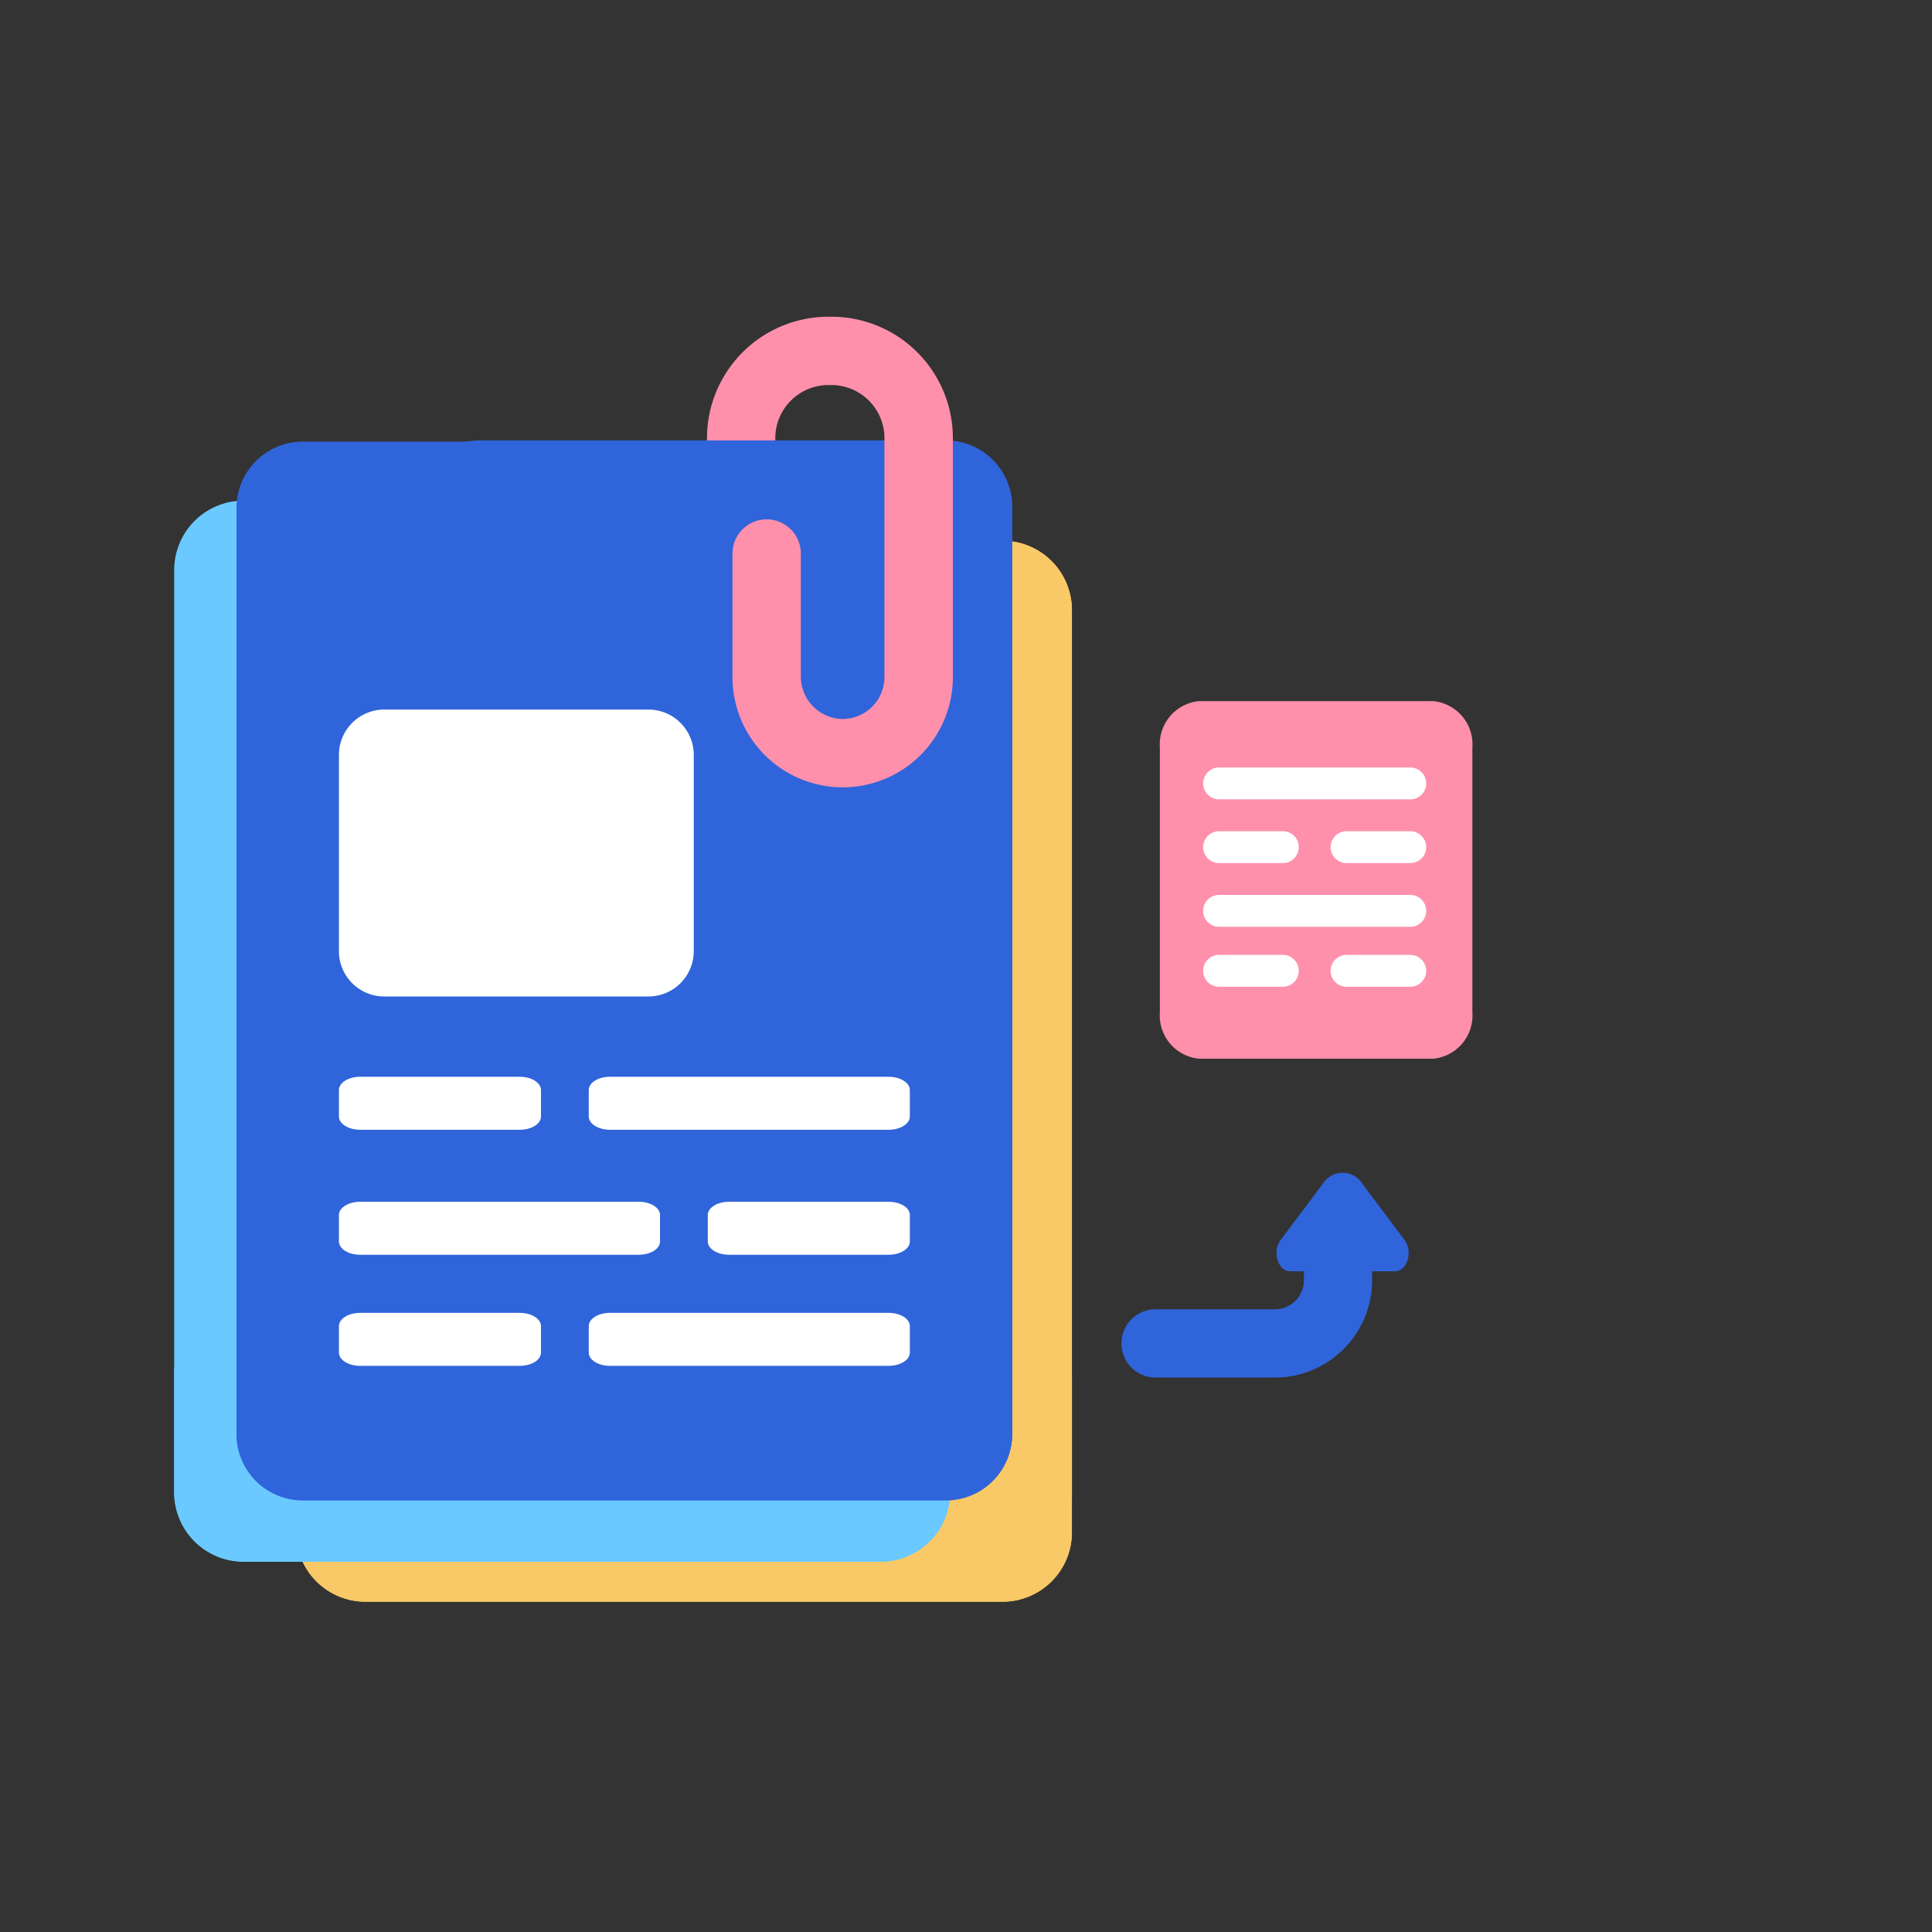 <svg xmlns="http://www.w3.org/2000/svg" width="122" height="122" viewBox="0 0 122 122">
  <rect x="0" y="0" width="122" height="122" fill="#333333" stroke="none"/>
  <g id="Pre-trained_reader_models_" data-name="Pre-trained reader  models " transform="translate(-774 -190)">
    <rect id="Rectangle_3581" data-name="Rectangle 3581" width="122" height="122" transform="translate(774 190)" fill="none"/>
    <g id="Group_13947" data-name="Group 13947" transform="translate(-6.422 2.572)">
      <path id="Path_6496" data-name="Path 6496" d="M371.051,351.7l-2.68-3.572a1.467,1.467,0,0,0-2.477,0l-2.68,3.572c-.545.726-.159,1.968.612,1.968h.878a2.162,2.162,0,0,0-.015.243v.326a1.832,1.832,0,0,1-1.83,1.83h-7.535a2.156,2.156,0,1,0,0,4.312h7.535A6.149,6.149,0,0,0,369,354.239v-.326a2.179,2.179,0,0,0-.015-.243h1.453c.771,0,1.157-1.242.612-1.968Z" transform="translate(498.07 -85.962)" fill="#3064da"/>
      <g id="Group_13943" data-name="Group 13943" transform="translate(853.664 234.394)">
        <path id="Path_5789" data-name="Path 5789" d="M2.467,31.078h14.8a2.74,2.74,0,0,0,2.467-2.927V11.427A2.74,2.74,0,0,0,17.268,8.5H2.467A2.74,2.74,0,0,0,0,11.427V28.151A2.74,2.74,0,0,0,2.467,31.078Z" transform="translate(0 -11.191)" fill="#ff90ac"/>
        <path id="Path_6458" data-name="Path 6458" d="M229.877,90.012H217.806a1.006,1.006,0,0,1,0-2.012h12.071a1.006,1.006,0,0,1,0,2.012Z" transform="translate(-214.065 -86.501)" fill="#fff"/>
        <path id="Path_6459" data-name="Path 6459" d="M229.877,154.012H217.806a1.006,1.006,0,0,1,0-2.012h12.071a1.006,1.006,0,0,1,0,2.012Z" transform="translate(-214.065 -142.454)" fill="#fff"/>
        <path id="Path_6460" data-name="Path 6460" d="M221.829,218.012h-4.024a1.006,1.006,0,1,1,0-2.012h4.024a1.006,1.006,0,1,1,0,2.012Z" transform="translate(-214.065 -202.668)" fill="#fff"/>
        <path id="Path_6461" data-name="Path 6461" d="M285.829,218.012h-4.024a1.006,1.006,0,0,1,0-2.012h4.024a1.006,1.006,0,1,1,0,2.012Z" transform="translate(-270.017 -202.668)" fill="#fff"/>
        <path id="Path_6463" data-name="Path 6463" d="M221.829,122.012h-4.024a1.006,1.006,0,0,1,0-2.012h4.024a1.006,1.006,0,0,1,0,2.012Z" transform="translate(-214.065 -114.477)" fill="#fff"/>
        <path id="Path_6464" data-name="Path 6464" d="M285.829,122.012h-4.024a1.006,1.006,0,0,1,0-2.012h4.024a1.006,1.006,0,1,1,0,2.012Z" transform="translate(-270.017 -114.477)" fill="#fff"/>
      </g>
      <g id="Group_13932" data-name="Group 13932" transform="translate(799.12 221.576)">
        <path id="Path_6475" data-name="Path 6475" d="M129.619,155.917h40.228a4.381,4.381,0,0,0,4.381-4.381V93.3a4.381,4.381,0,0,0-4.381-4.381H129.619a4.381,4.381,0,0,0-4.381,4.381v58.234A4.381,4.381,0,0,0,129.619,155.917Z" transform="translate(-125.238 -88.921)" fill="#f8c966"/>
        <path id="Path_6476" data-name="Path 6476" d="M125.238,421.014v9.777a4.381,4.381,0,0,0,4.381,4.381h40.228a4.381,4.381,0,0,0,4.381-4.381v-9.777Z" transform="translate(-125.238 -368.176)" fill="#f8c966"/>
        <path id="Path_6477" data-name="Path 6477" d="M386.783,88.921h-3.562v60.53h7.943V93.3A4.381,4.381,0,0,0,386.783,88.921Z" transform="translate(-342.174 -88.921)" fill="#f8c966"/>
      </g>
      <g id="Group_13933" data-name="Group 13933" transform="translate(791.422 219.042)">
        <path id="Path_6478" data-name="Path 6478" d="M81.236,140h40.228a4.381,4.381,0,0,0,4.381-4.381V77.38A4.381,4.381,0,0,0,121.464,73H81.236a4.381,4.381,0,0,0-4.381,4.381v58.235A4.381,4.381,0,0,0,81.236,140Z" transform="translate(-76.855 -72.999)" fill="#6acaff"/>
        <path id="Path_6479" data-name="Path 6479" d="M76.855,417.609v7.786a4.381,4.381,0,0,0,4.381,4.381h40.228a4.381,4.381,0,0,0,4.381-4.381v-7.786Z" transform="translate(-76.855 -362.779)" fill="#6acaff"/>
        <path id="Path_6480" data-name="Path 6480" d="M111.516,463.62l4.846,4.846H150.61a4.381,4.381,0,0,0,4.381-4.381v-.465Z" transform="translate(-106.001 -401.47)" fill="#6acaff"/>
      </g>
      <path id="Path_6481" data-name="Path 6481" d="M146.386,49.1H116.968a4.839,4.839,0,0,0-3.421,1.417L102.993,61.072a4.838,4.838,0,0,0-1.417,3.421v47.294a4.192,4.192,0,0,0,4.18,4.18h40.632a4.191,4.191,0,0,0,4.178-4.178V53.282A4.192,4.192,0,0,0,146.386,49.1Z" transform="translate(693.779 166.138)" fill="#3064da"/>
      <path id="Path_6498" data-name="Path 6498" d="M105.756,49.1h29.419a4.839,4.839,0,0,1,3.421,1.417l10.553,10.553a4.838,4.838,0,0,1,1.417,3.421v47.294a4.192,4.192,0,0,1-4.18,4.18H105.754a4.191,4.191,0,0,1-4.178-4.178V53.282A4.192,4.192,0,0,1,105.756,49.1Z" transform="translate(693.779 166.214)" fill="#3064da"/>
      <path id="Path_6482" data-name="Path 6482" d="M161.779,155.918H145.1a2.864,2.864,0,0,0-2.864,2.864v12.39a2.864,2.864,0,0,0,2.864,2.864h16.679a2.864,2.864,0,0,0,2.864-2.864v-12.39A2.864,2.864,0,0,0,161.779,155.918Z" transform="translate(659.588 76.317)" fill="#fff"/>
      <g id="Group_13938" data-name="Group 13938" transform="translate(801.824 255.423)">
        <g id="Group_13937" data-name="Group 13937" transform="translate(0 0)">
          <g id="Group_13934" data-name="Group 13934">
            <path id="Path_6483" data-name="Path 6483" d="M153.658,286.886H143.575c-.739,0-1.338-.375-1.338-.837v-1.673c0-.462.6-.836,1.338-.836h10.083c.739,0,1.338.375,1.338.836v1.673C155,286.511,154.4,286.886,153.658,286.886Z" transform="translate(-142.237 -283.54)" fill="#fff"/>
            <path id="Path_6484" data-name="Path 6484" d="M260.309,286.886h-17.6c-.739,0-1.338-.375-1.338-.837v-1.673c0-.462.6-.836,1.338-.836h17.6c.739,0,1.338.375,1.338.836v1.673C261.647,286.511,261.048,286.886,260.309,286.886Z" transform="translate(-225.595 -283.54)" fill="#fff"/>
          </g>
          <g id="Group_13941" data-name="Group 13941" transform="translate(0 7.893)">
            <path id="Path_6483-2" data-name="Path 6483" d="M143.575,286.886h10.083c.739,0,1.338-.375,1.338-.837v-1.673c0-.462-.6-.836-1.338-.836H143.575c-.739,0-1.338.375-1.338.836v1.673C142.237,286.511,142.836,286.886,143.575,286.886Z" transform="translate(-118.944 -283.54)" fill="#fff"/>
            <path id="Path_6484-2" data-name="Path 6484" d="M242.706,286.886h17.6c.739,0,1.338-.375,1.338-.837v-1.673c0-.462-.6-.836-1.338-.836h-17.6c-.739,0-1.338.375-1.338.836v1.673C241.368,286.511,241.967,286.886,242.706,286.886Z" transform="translate(-241.368 -283.54)" fill="#fff"/>
          </g>
          <g id="Group_13942" data-name="Group 13942" transform="translate(0 14.908)">
            <path id="Path_6483-3" data-name="Path 6483" d="M153.658,286.886H143.575c-.739,0-1.338-.375-1.338-.837v-1.673c0-.462.6-.836,1.338-.836h10.083c.739,0,1.338.375,1.338.836v1.673C155,286.511,154.4,286.886,153.658,286.886Z" transform="translate(-142.237 -283.54)" fill="#fff"/>
            <path id="Path_6484-3" data-name="Path 6484" d="M260.309,286.886h-17.6c-.739,0-1.338-.375-1.338-.837v-1.673c0-.462.6-.836,1.338-.836h17.6c.739,0,1.338.375,1.338.836v1.673C261.647,286.511,261.048,286.886,260.309,286.886Z" transform="translate(-225.595 -283.54)" fill="#fff"/>
          </g>
        </g>
      </g>
      <path id="Path_6490" data-name="Path 6490" d="M102.25,63.723c-.015.067-.03.133-.043.2h12.8a1.641,1.641,0,0,0,1.641-1.641v-12.7c-.1.018-.205.039-.314.063a5.138,5.138,0,0,0-2.516,1.393L103.64,61.218A5.2,5.2,0,0,0,102.25,63.723Z" transform="translate(693.249 165.735)" fill="#3064da"/>
      <path id="Path_6495" data-name="Path 6495" d="M296.188,0H296a7.677,7.677,0,0,0-7.669,7.669v.144h4.314V7.669A3.359,3.359,0,0,1,296,4.314h.183a3.355,3.355,0,0,1,3.355,3.355v15.09A2.647,2.647,0,0,1,296.8,25.4a2.686,2.686,0,0,1-2.542-2.707v-7.74a2.157,2.157,0,0,0-4.314,0v7.688a6.958,6.958,0,1,0,13.915.117V7.669A7.669,7.669,0,0,0,296.188,0Z" transform="translate(536.734 207.428)" fill="#ff90ac"/>
    </g>
  </g>
</svg>
